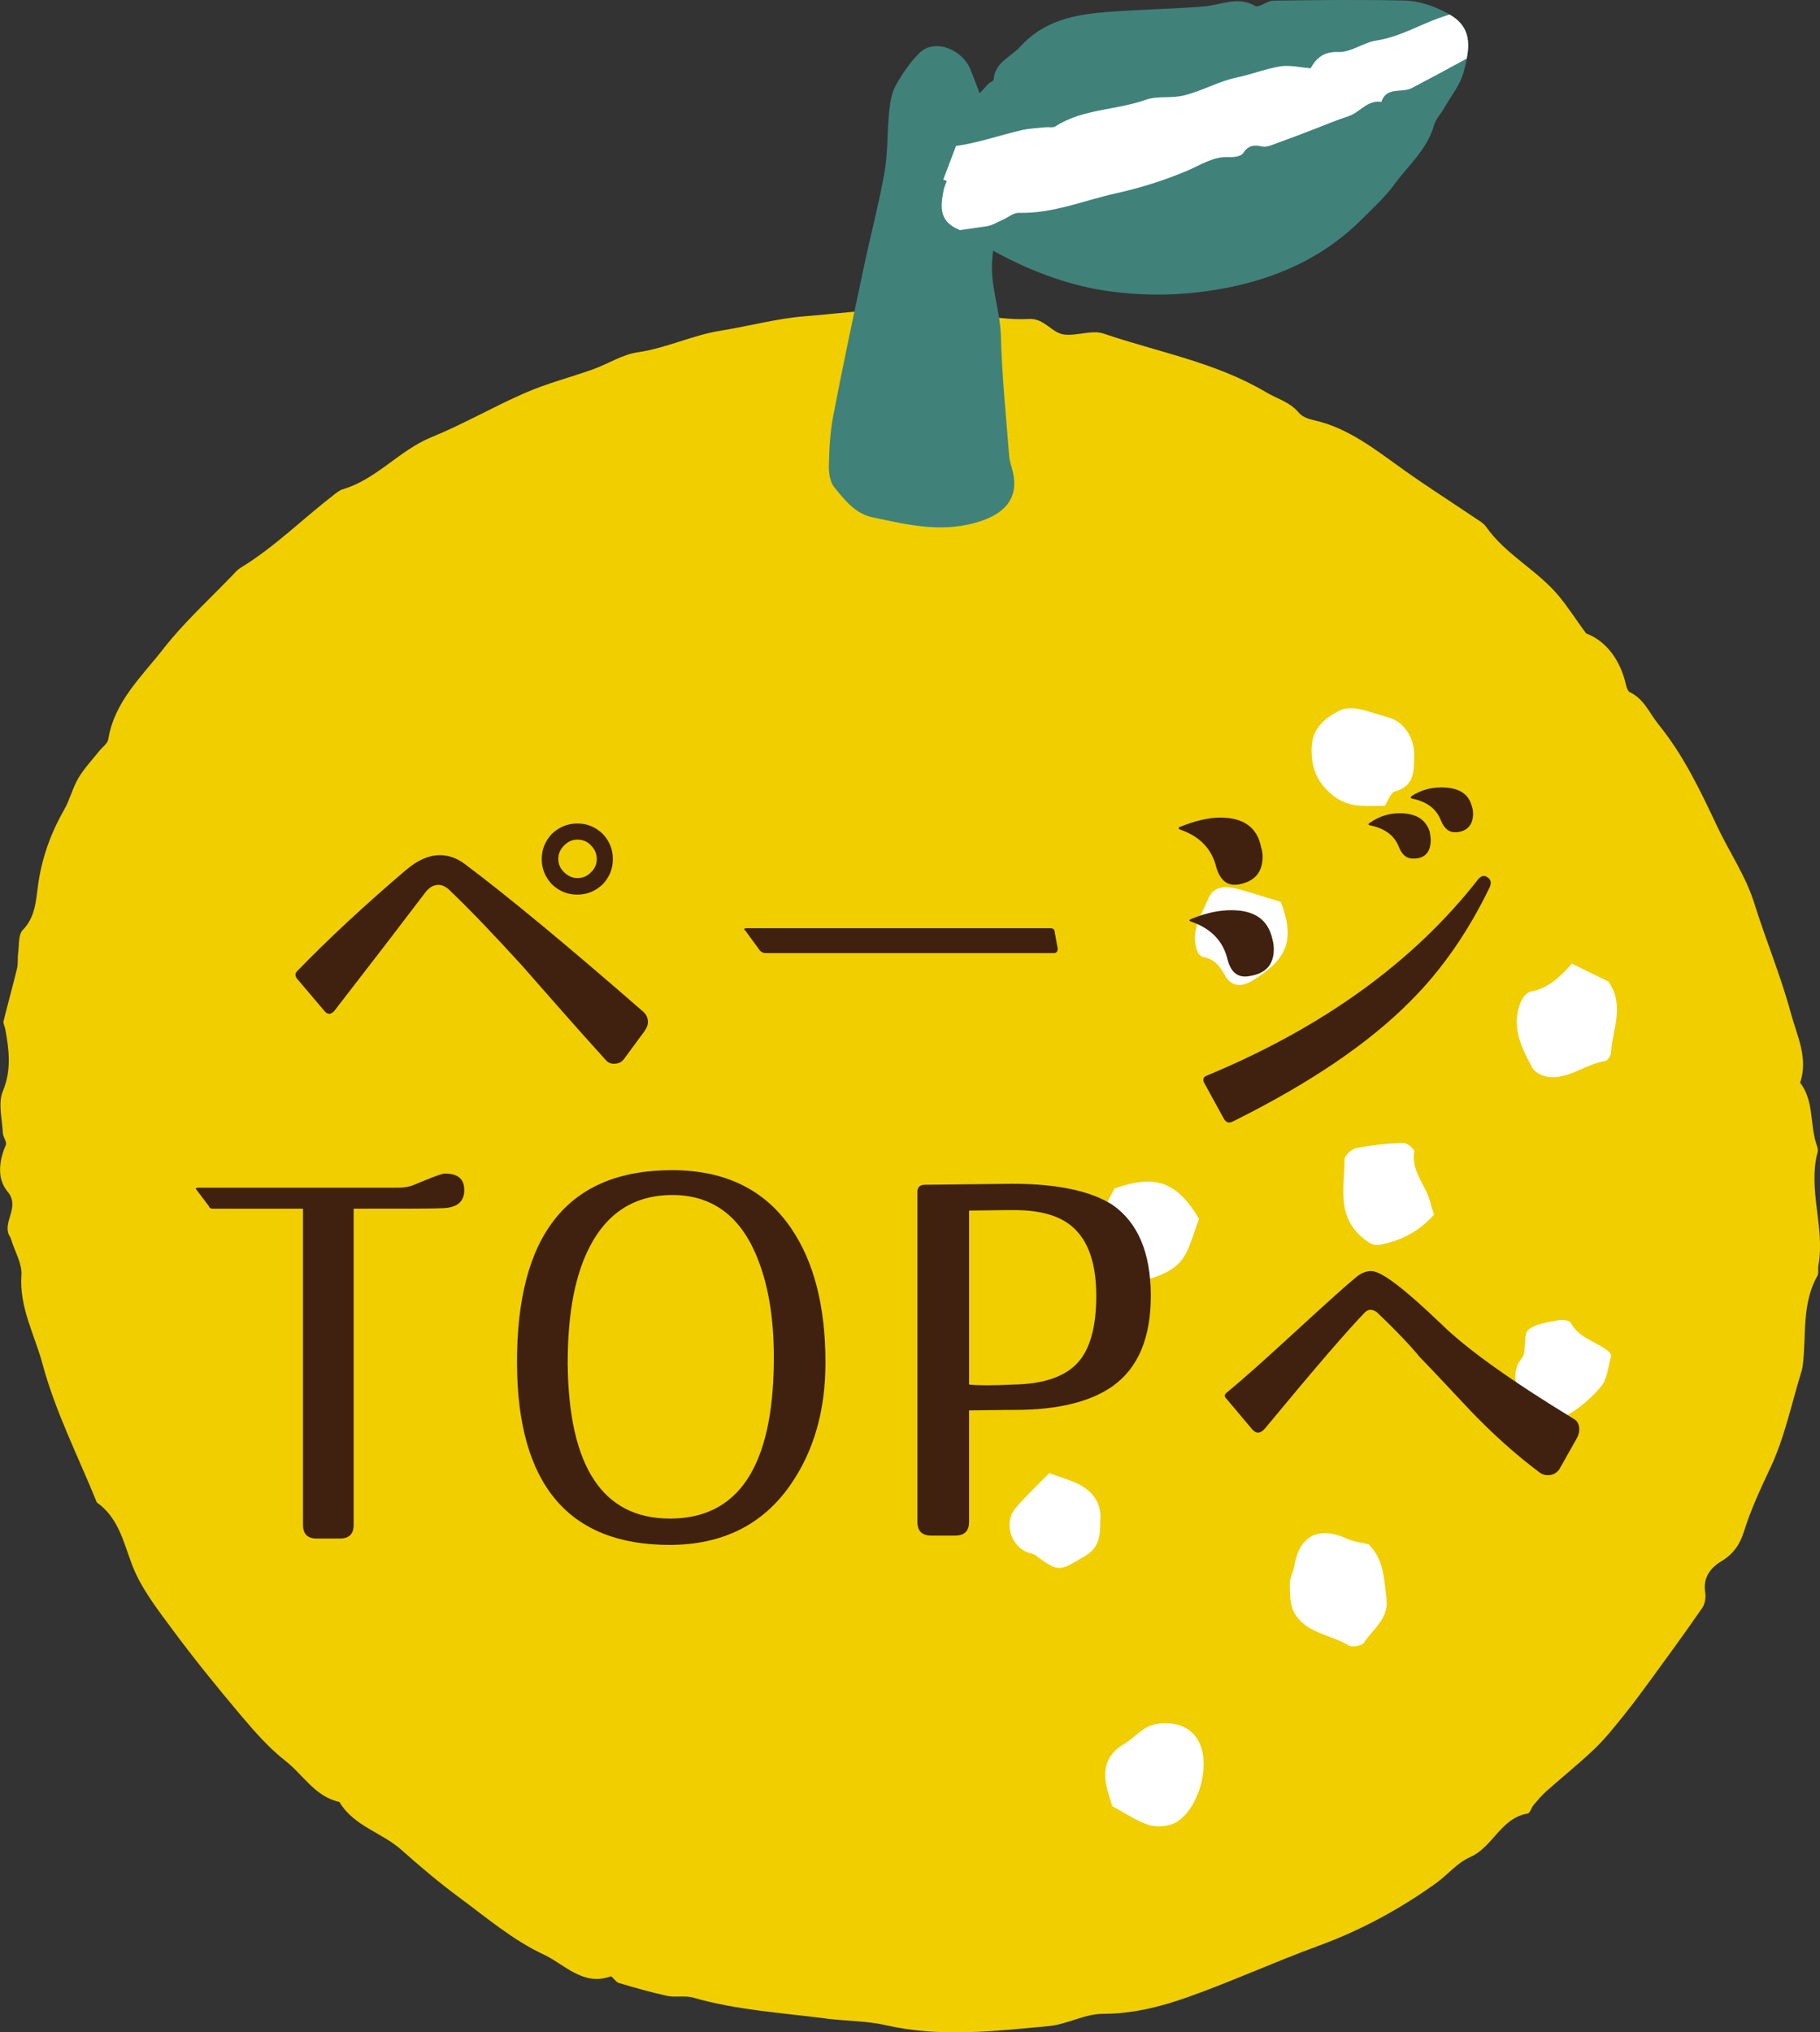 <?xml version="1.0" encoding="UTF-8"?><svg id="_レイヤー_2" xmlns="http://www.w3.org/2000/svg" viewBox="0 0 97.972 109.393"><rect x="0" y="0" width="97.972" height="109.393" fill="#333333" stroke="none"/><defs><style>.cls-1{fill:#40210f;}.cls-2{fill:#fff;}.cls-3{fill:#408279;}.cls-4{fill:#f0ce00;}</style></defs><g id="_デザインメイン"><path class="cls-4" d="M85.376,34.092c.96.356,1.74,1.244,2.091,2.532.062.226.113.561.27.636.778.372,1.048,1.124,1.538,1.728,1.373,1.694,2.263,3.593,3.182,5.533.649,1.37,1.519,2.63,1.981,4.109.616,1.973,1.422,3.891,1.958,5.883.326,1.209.963,2.43.506,3.765.721.94.537,2.118.833,3.169.053.186.152.398.108.566-.539,2.038.411,4.062.044,6.095-.034.189.027.419-.059.573-.858,1.523-.58,3.225-.789,4.85-.012.095-.035.191-.063.283-.535,1.733-.902,3.546-1.666,5.172-.539,1.146-1.066,2.274-1.442,3.482-.204.656-.568,1.187-1.204,1.568-.586.35-1.004.885-.871,1.685.044.263-.011.611-.159.825-.87,1.263-1.776,2.502-2.68,3.742-.509.698-1.022,1.396-1.564,2.069-.496.616-.993,1.241-1.563,1.786-.826.79-1.723,1.505-2.578,2.266-.252.224-.472.486-.691.744-.124.147-.196.444-.325.465-1.445.237-1.862,1.807-3.102,2.347-.682.297-1.202.95-1.827,1.399-1.966,1.412-4.074,2.548-6.358,3.384-2.342.856-4.616,1.899-6.964,2.736-1.477.526-2.998.915-4.623.914-.968,0-1.924.57-2.905.66-2.923.269-5.85.621-8.782-.051-1.016-.233-2.088-.213-3.13-.348-2.42-.315-4.866-.455-7.231-1.134-.437-.126-.943.003-1.394-.094-.883-.189-1.754-.442-2.62-.699-.167-.05-.342-.38-.43-.348-1.49.537-2.492-.663-3.586-1.171-1.656-.769-3.104-2.004-4.594-3.104-1.072-.792-2.093-1.66-3.091-2.546-1.052-.934-2.562-1.27-3.324-2.57-1.311-.281-1.952-1.465-2.91-2.213-.899-.702-1.67-1.588-2.411-2.466-1.26-1.495-2.495-3.015-3.657-4.586-.82-1.108-1.708-2.241-2.187-3.506-.471-1.245-.731-2.525-1.894-3.349-1.003-2.477-2.237-4.893-2.924-7.455-.417-1.556-1.261-3.05-1.136-4.779.045-.619-.353-1.27-.549-1.906-.014-.046-.024-.097-.05-.136-.526-.774.59-1.583-.151-2.463-.562-.668-.472-1.634-.09-2.499.072-.163-.152-.434-.162-.659-.035-.753-.263-1.602.002-2.239.479-1.151.334-2.226.13-3.35-.026-.141-.122-.294-.092-.418.231-.947.497-1.885.725-2.833.064-.266.023-.556.061-.83.059-.426-.001-.989.247-1.245.674-.697.707-1.549.821-2.393.197-1.457.677-2.806,1.408-4.082.308-.538.452-1.17.766-1.703.305-.518.732-.966,1.108-1.442.171-.218.464-.412.502-.65.327-2.03,1.803-3.374,2.965-4.868,1.108-1.424,2.469-2.651,3.722-3.962.134-.14.264-.295.427-.394,1.829-1.111,3.338-2.63,5.021-3.927.153-.118.313-.253.492-.306,1.823-.539,3.037-2.098,4.778-2.806,1.729-.703,3.355-1.654,5.07-2.396,1.169-.506,2.419-.824,3.622-1.255.809-.29,1.575-.795,2.403-.914,1.542-.223,2.939-.921,4.465-1.164,1.523-.242,3.028-.661,4.558-.777,2.196-.167,4.395-.562,6.618-.147.777.145,1.596.052,2.393.099,1.005.059,2.014.258,3.009.195.862-.054,1.237.763,1.928.84.695.077,1.486-.264,2.109-.052,2.931.998,6.023,1.54,8.747,3.157.596.354,1.283.523,1.76,1.101.169.205.492.332.768.392,1.93.422,3.408,1.643,4.962,2.744,1.24.878,2.523,1.696,3.783,2.546.2.135.432.263.565.453,1.057,1.512,2.765,2.337,3.922,3.736.472.571.877,1.197,1.463,2.008Z"/><path class="cls-3" d="M53.46,9.368c0,1.487.127,2.989-.036,4.456-.165,1.487.416,2.821.454,4.259.058,2.155.278,4.306.445,6.457.023.298.139.587.205.883.301,1.344-.379,2.15-1.644,2.595-2.035.715-3.966.245-5.932-.177-.921-.198-1.484-.931-2.045-1.617-.223-.272-.297-.766-.288-1.154.022-.889.062-1.791.229-2.658.519-2.7,1.091-5.389,1.661-8.077.359-1.693.806-3.366,1.105-5.07.184-1.049.139-2.142.246-3.209.049-.489.122-1.023.348-1.434.356-.646.786-1.281,1.301-1.784.783-.764,2.293-.214,2.74.926.703,1.794,1.453,3.578,1.208,5.606Z"/><path class="cls-2" d="M73.68,83.126c.831.839.825,1.912.956,2.938.133,1.046-.72,1.615-1.208,2.347-.114.17-.628.275-.809.165-.988-.601-2.34-.658-2.957-1.788-.234-.429-.224-1.017-.232-1.534-.005-.324.193-.646.248-.977.265-1.616,1.31-2.149,2.814-1.46.379.174.818.216,1.188.308Z"/><path class="cls-2" d="M84.622,51.871c.8.394,1.447.713,1.967.969.903,1.328.19,2.583.133,3.831-.007.158-.189.424-.318.443-1.07.152-1.954,1.002-3.086.845-.298-.041-.693-.233-.825-.475-.588-1.079-1.149-2.2-.657-3.483.095-.247.323-.581.536-.619.952-.171,1.596-.783,2.249-1.511Z"/><path class="cls-2" d="M74.549,43.371c-1.043-.008-1.972.161-2.879-.62-.848-.729-1.096-1.526-1.063-2.52.034-1.034.727-1.611,1.565-2.011.276-.132.667-.115.984-.052.55.108,1.081.311,1.624.461.817.227,1.372,1.138,1.348,2.037-.023.842.035,1.636-1.038,1.935-.24.067-.373.517-.541.77Z"/><path class="cls-2" d="M59.873,97.222c-.071-.244-.209-.645-.303-1.056-.23-1.001.046-1.776.944-2.295.602-.348.987-.969,1.801-1.085,1.148-.164,2.094.287,2.391,1.418.33,1.256-.282,3.19-1.355,3.861-.386.241-1.023.303-1.468.176-.66-.188-1.25-.618-2.009-1.019Z"/><path class="cls-2" d="M77.195,65.378c-.794.899-1.733,1.378-2.823,1.607-.483.101-.738-.109-1.102-.433-1.332-1.183-.881-2.704-.895-4.129-.002-.214.375-.574.624-.623.833-.163,1.686-.252,2.535-.285.203-.008.619.342.597.471-.181,1.079.641,1.816.867,2.746.054.224.134.442.197.646Z"/><path class="cls-2" d="M58.915,66.027c.389-.737.72-1.365,1.085-2.058,2.192-.772,3.347-.372,4.548,1.64-.321.781-.489,1.692-1.009,2.302-.451.528-1.273.85-1.987,1.005-.57.124-.817-.507-1.05-1.016-.188-.41-.533-.752-.833-1.103-.241-.282-.519-.533-.754-.77Z"/><path class="cls-2" d="M68.95,48.547c.765,2.055.366,3.077-1.541,4.241-.623.38-1.147.298-1.474-.294-.276-.501-.565-.872-1.148-.978-.12-.022-.269-.154-.316-.27-.435-1.077.191-1.975.574-2.883.299-.706.985-.684,1.63-.503.727.204,1.447.436,2.275.687Z"/><path class="cls-2" d="M86.732,72.991c-.179.583-.207,1.233-.538,1.629-.532.636-1.202,1.222-1.931,1.607-.647.342-1.154-.266-1.609-.71-.208-.203-.412-.413-.643-.586-.521-.39-.509-.9-.331-1.432.074-.221.298-.397.352-.618.108-.443-.013-1.099.25-1.311.408-.331,1.05-.394,1.606-.509.212-.044.599.008.668.14.456.868,1.431,1.011,2.085,1.586.064.057.077.172.09.203Z"/><path class="cls-2" d="M56.481,79.295c.566.203.974.332,1.367.494.913.376,1.428,1.064,1.388,1.94-.035.781.068,1.517-.888,2.065-1.314.753-1.307.884-2.604-.075-.146-.108-.36-.118-.529-.201-.856-.418-1.163-1.614-.549-2.341.544-.644,1.17-1.22,1.814-1.882Z"/><path class="cls-3" d="M50.777,9.67c.525-1.369,1.023-2.749,1.593-4.1.165-.392.531-.702.816-1.04.084-.099.297-.157.303-.244.067-.946.914-1.201,1.429-1.771,1.276-1.411,2.897-1.722,4.61-1.863,1.76-.145,3.53-.16,5.289-.306.918-.076,1.799-.573,2.754-.026.2.115.639-.281.97-.285,2.341-.032,4.684-.057,7.024-.008.857.018,1.68.314,2.45.742,1.361.757,1.068,1.97.783,3.078-.181.705-.693,1.325-1.064,1.98-.175.309-.447.586-.54.916-.365,1.298-1.382,2.151-2.131,3.18-.488.671-1.12,1.24-1.708,1.834-1.886,1.904-4.188,3.036-6.782,3.622-2.224.502-4.478.608-6.723.318-2.181-.281-4.238-1.044-6.176-2.087-.71-.382-1.335-.942-2.07-1.254-1.065-.453-.977-1.239-.81-2.102.034-.175.114-.341.173-.511-.063-.024-.127-.048-.19-.071Z"/><path class="cls-2" d="M74.082,2.184c-.693.105-1.36.642-2.024.615-.853-.034-1.226.38-1.507.873-.605-.045-1.133-.18-1.627-.1-.796.129-1.561.436-2.353.601-.978.205-1.842.716-2.822.96-.717.179-1.433.011-2.073.239-1.597.569-3.387.477-4.869,1.435-.127.082-.341.023-.513.042-.438.047-.885.061-1.312.16-1.163.27-2.304.675-3.479.843-.013.002-.026.002-.039.003-.23.605-.456,1.211-.688,1.815.063.024.127.048.19.071-.059.17-.139.336-.173.511-.167.863-.255,1.649.81,2.102.022.009.043.023.065.033.488-.068.975-.137,1.461-.212.296-.046.573-.224.855-.348.288-.126.575-.377.857-.37,1.833.048,3.509-.671,5.248-1.054,1.305-.288,2.601-.698,3.831-1.218.741-.313,1.395-.778,2.253-.729.249.014.627-.039.736-.202.28-.416.56-.473,1.027-.368.271.061.607-.114.901-.218.633-.224,1.259-.469,1.887-.708.618-.235,1.226-.5,1.855-.7.624-.198,1.024-.897,1.781-.775.283-.844,1.11-.467,1.628-.739.994-.52,1.982-1.051,2.967-1.59.172-.89.137-1.773-.922-2.374-.171.059-.345.108-.515.169-1.146.407-2.198,1.044-3.438,1.232Z"/><path class="cls-1" d="M33.595,56.995c-.131.184-.314.262-.551.262-.184,0-.341-.078-.446-.21-1.521-1.679-3.016-3.383-4.511-5.088-1.417-1.548-2.702-2.912-3.883-4.04-.184-.184-.393-.288-.603-.288-.236,0-.446.104-.656.341-1.312,1.731-2.964,3.882-4.957,6.452-.184.184-.315.184-.473.053l-1.469-1.731c-.184-.184-.184-.367-.026-.498,1.627-1.679,3.594-3.515,5.876-5.456.604-.498,1.18-.761,1.783-.761.473,0,.918.158,1.338.473,2.309,1.731,5.509,4.38,9.601,7.947.157.132.262.342.262.551,0,.184-.078.342-.184.499l-1.102,1.495ZM32.44,47.604c-.394.367-.839.551-1.363.551s-.971-.184-1.364-.551c-.367-.394-.551-.839-.551-1.364s.184-.97.551-1.363c.394-.367.839-.551,1.364-.551s.97.184,1.363.551c.367.394.551.839.551,1.363s-.184.971-.551,1.364ZM31.811,45.506c-.184-.21-.446-.314-.734-.314-.263,0-.499.104-.709.314s-.314.446-.314.734c0,.263.104.525.314.709.21.209.446.314.709.314.288,0,.551-.105.734-.314.21-.184.314-.446.314-.709,0-.288-.104-.524-.314-.734Z"/><path class="cls-1" d="M56.728,51.302h-15.528c-.105,0-.21-.053-.289-.131l-.786-1.075c-.105-.079-.079-.132.078-.132h16.342c.157,0,.235.079.235.236l.158.865c0,.158-.079.236-.21.236Z"/><path class="cls-1" d="M67.967,46.109c0,.84-.42,1.338-1.285,1.495-.604.104-.997-.21-1.207-.918-.236-.971-.865-1.652-1.915-2.02-.157-.053-.157-.132.026-.184.787-.315,1.495-.473,2.099-.473,1.259,0,1.993.524,2.203,1.601.053.157.079.341.079.498ZM68.57,51.092c0,.84-.446,1.312-1.286,1.443-.629.131-1.022-.184-1.206-.893-.236-.996-.892-1.652-1.915-2.02-.184-.052-.184-.104.026-.184.787-.314,1.469-.445,2.099-.445,1.232,0,1.967.498,2.203,1.547.053.184.079.367.079.551ZM75.94,53.873c-2.282,2.309-5.482,4.46-9.548,6.479-.235.131-.394.078-.524-.157l-1.049-1.915c-.079-.157-.053-.289.104-.367,6.27-2.597,11.174-6.138,14.637-10.571.157-.209.341-.235.498-.131.21.131.236.314.131.551-1.154,2.387-2.57,4.433-4.249,6.111ZM77.016,45.217c0,.629-.288.971-.865.997-.394.025-.656-.158-.84-.604-.235-.63-.76-1.023-1.547-1.181-.132-.026-.132-.079,0-.157.498-.341,1.022-.498,1.573-.498.893,0,1.417.341,1.627.996.025.157.052.315.052.446ZM79.298,43.775c0,.629-.314.97-.892,1.022-.394.026-.656-.184-.84-.63-.235-.629-.761-1.022-1.547-1.18-.105-.026-.105-.079,0-.157.498-.315,1.022-.446,1.573-.446.892,0,1.442.314,1.626.971.053.157.079.288.079.42Z"/><path class="cls-1" d="M23.838,65.032c-.394.026-1.993.026-4.8.026v17.023c0,.472-.236.734-.734.734h-1.26c-.498,0-.734-.263-.734-.734v-17.023h-4.853c-.104,0-.184-.026-.21-.132l-.655-.865c-.079-.078-.053-.131.053-.131h10.78c.341,0,.629-.053.865-.157.944-.394,1.495-.604,1.652-.604.709,0,1.05.288,1.05.892,0,.63-.394.944-1.154.971Z"/><path class="cls-1" d="M42.546,79.93c-1.495,2.151-3.672,3.227-6.505,3.227-5.43,0-8.184-3.253-8.21-9.758-.026-6.951,2.754-10.413,8.341-10.413,2.859,0,5.01,1.049,6.427,3.147,1.232,1.81,1.836,4.223,1.836,7.213,0,2.597-.63,4.774-1.889,6.584ZM40.657,67.445c-.918-2.099-2.439-3.147-4.538-3.121-2.098.026-3.619,1.075-4.563,3.174-.683,1.521-.997,3.488-.997,5.901.053,5.561,1.889,8.341,5.509,8.341,3.672,0,5.534-2.807,5.587-8.42.026-2.387-.315-4.327-.997-5.875Z"/><path class="cls-1" d="M59.903,74.606c-1.181.839-2.938,1.285-5.272,1.285-.865,0-1.679.026-2.466.026v6.006c0,.499-.262.734-.761.734h-1.259c-.498,0-.761-.235-.761-.734v-17.757c0-.263.132-.394.394-.394l4.722-.053c2.439,0,4.223.394,5.377,1.128,1.364.944,2.072,2.57,2.072,4.905,0,2.256-.682,3.882-2.046,4.853ZM57.962,66.264c-.682-.761-1.81-1.128-3.357-1.128-.157,0-.971,0-2.439.026v9.364c.499.053,1.285.053,2.388,0,1.652-.026,2.807-.446,3.462-1.181.655-.708.997-1.914.997-3.593,0-1.601-.367-2.755-1.05-3.489Z"/><path class="cls-1" d="M83.939,79.091c-.157.209-.367.314-.604.314-.184,0-.341-.053-.473-.157-1.259-.944-2.491-2.046-3.698-3.306-.918-.97-1.81-1.94-2.728-2.885-.473-.577-1.232-1.391-2.335-2.439-.235-.157-.445-.157-.629.026-.944.971-2.729,3.043-5.351,6.216-.263.315-.499.342-.735.053l-1.39-1.652c-.105-.104-.079-.21.053-.314.865-.708,2.124-1.836,3.776-3.357,1.601-1.469,2.676-2.439,3.227-2.886.236-.184.498-.288.761-.288.551,0,1.81.971,3.777,2.858,1.363,1.338,3.751,3.043,7.108,5.089.21.105.314.314.314.577,0,.184-.053.341-.157.524l-.918,1.627Z"/></g></svg>